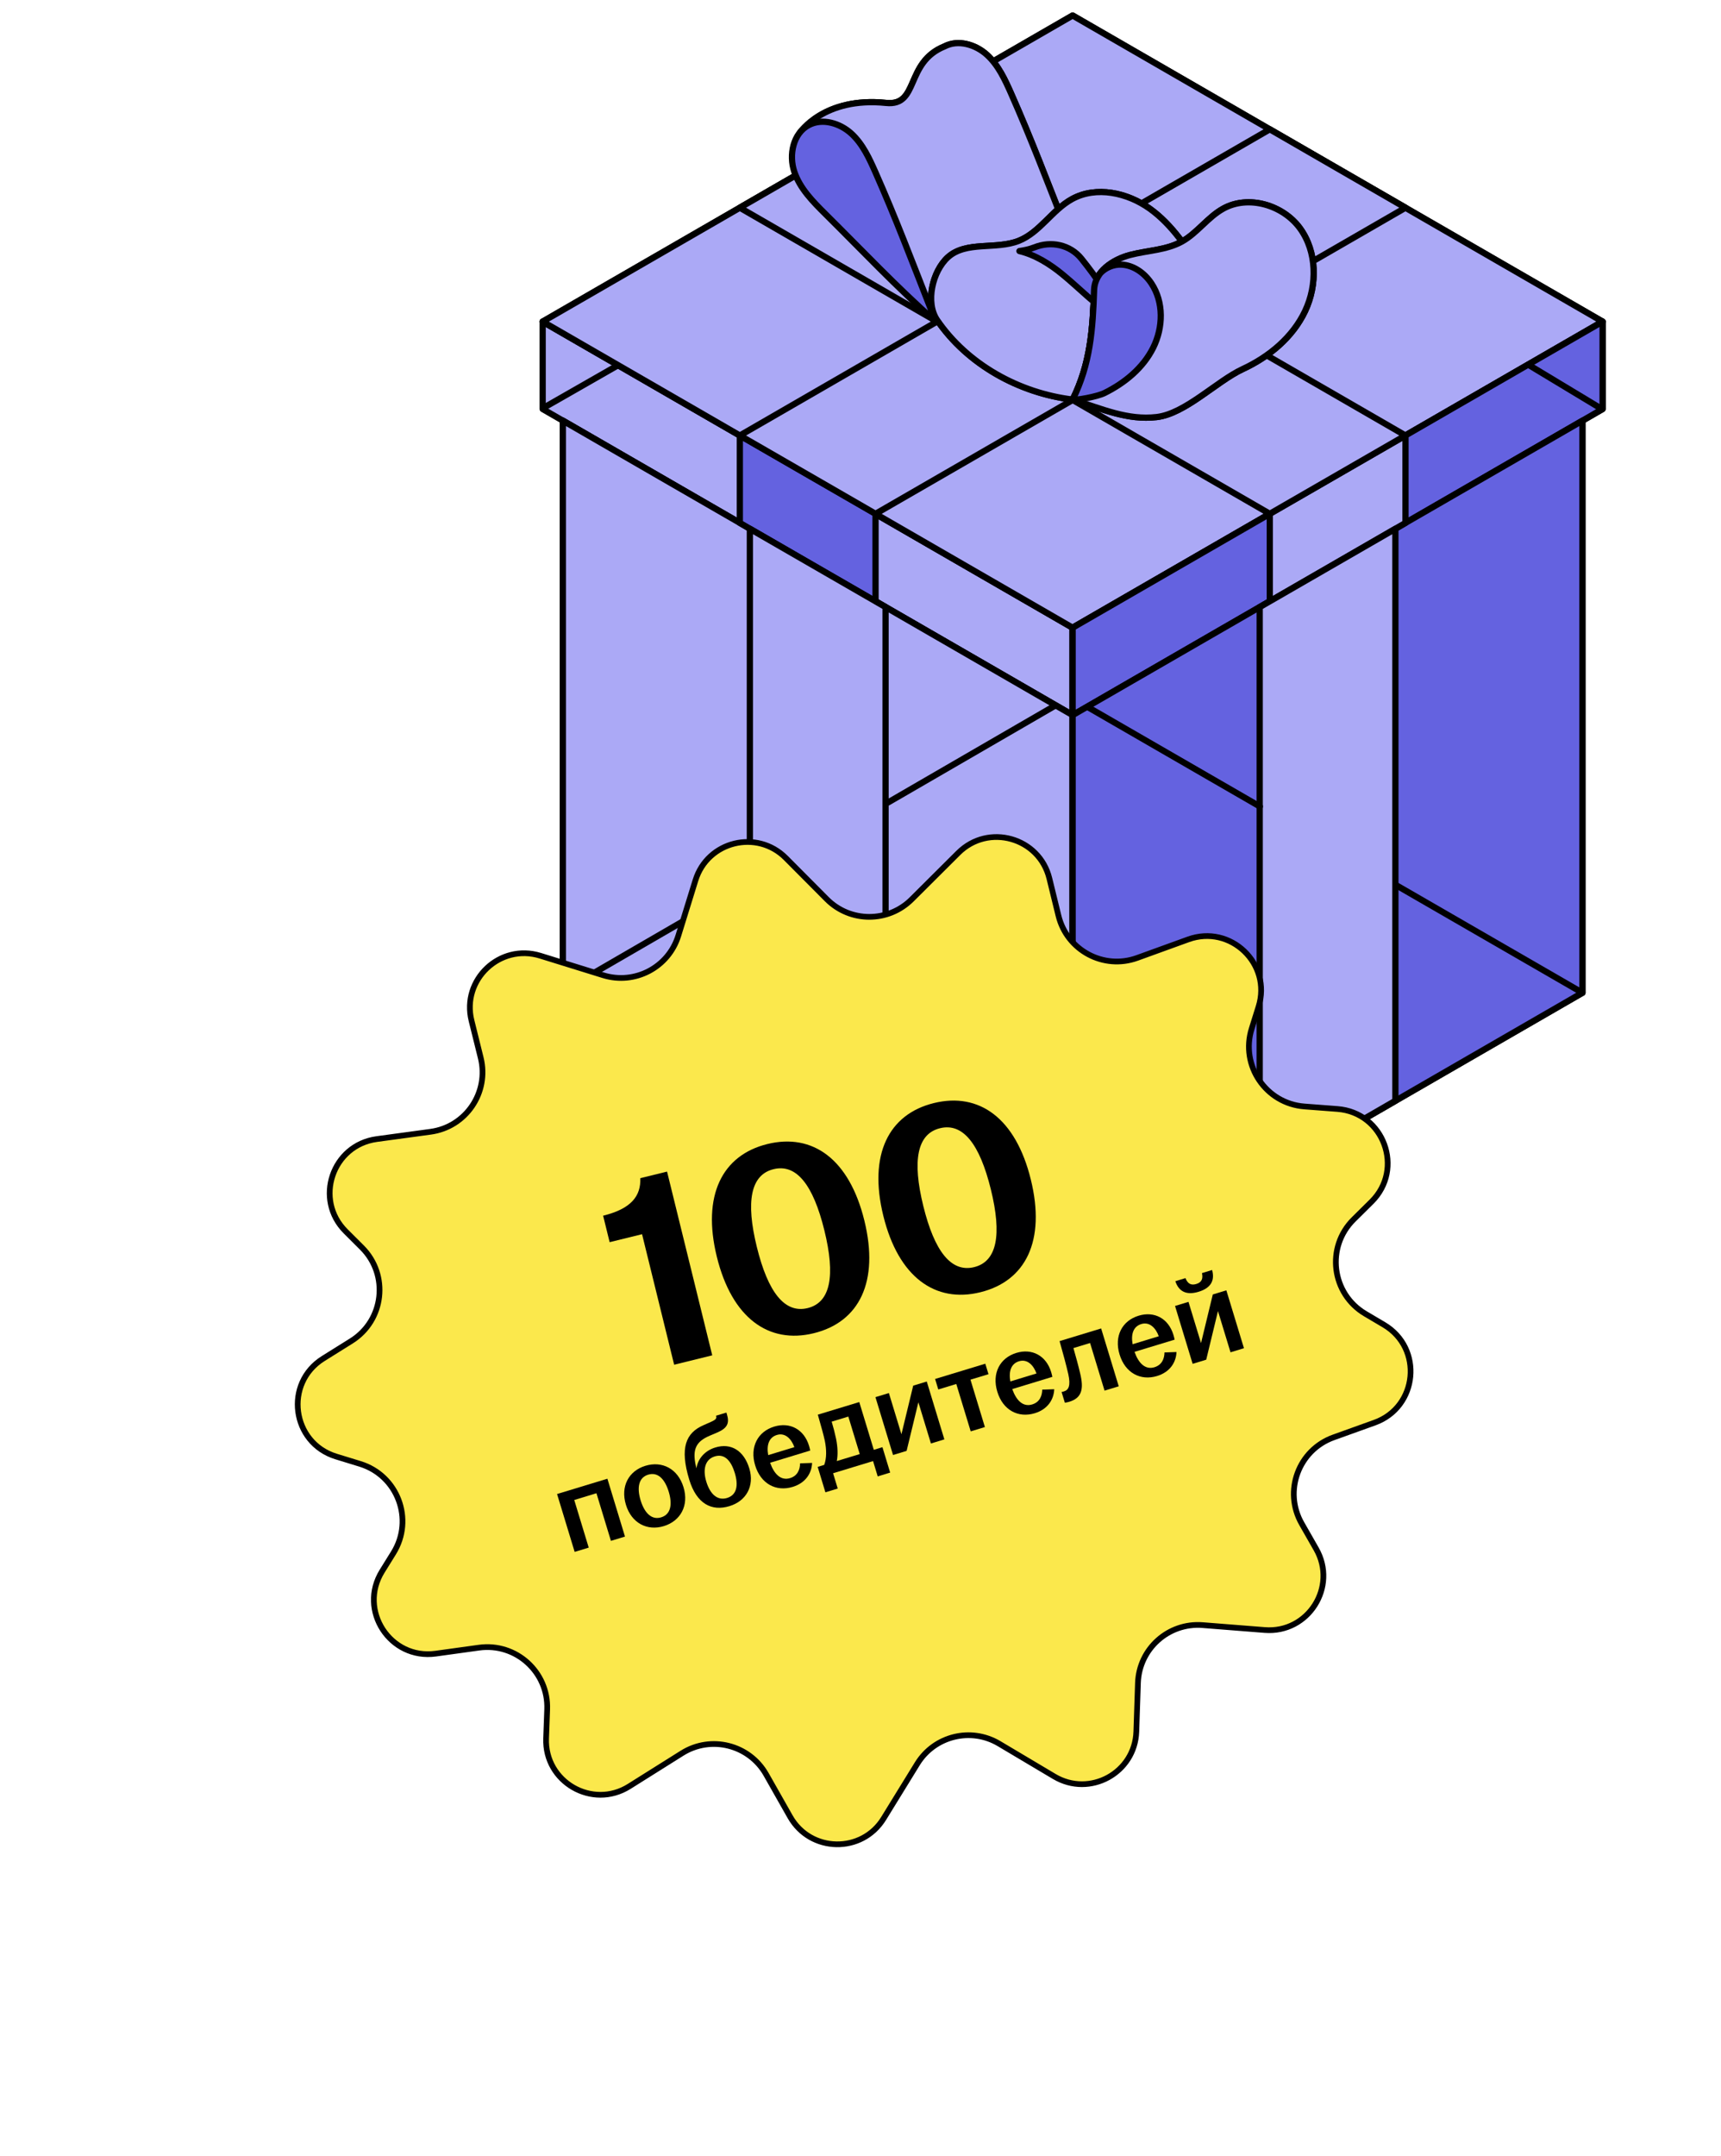 <?xml version="1.0" encoding="UTF-8"?> <svg xmlns="http://www.w3.org/2000/svg" width="111" height="139" viewBox="0 0 111 139" fill="none"><path d="M69.181 46.111L35 26.374V20.737L69.181 40.473V46.111Z" fill="#ABA9F6" stroke="black" stroke-width="0.402" stroke-miterlimit="10" stroke-linecap="round" stroke-linejoin="round"></path><path d="M69.181 40.474L35 20.737L69.181 1L103.363 20.737L69.181 40.474Z" fill="#4FC3F7" stroke="black" stroke-width="0.402" stroke-miterlimit="10" stroke-linecap="round" stroke-linejoin="round"></path><path d="M69.181 40.474L35 20.737L69.181 1L103.363 20.737L69.181 40.474Z" fill="#ABA9F6" stroke="black" stroke-width="0.402" stroke-miterlimit="10" stroke-linecap="round" stroke-linejoin="round"></path><path d="M69.182 40.473V46.111L103.363 26.374V20.737L69.182 40.473Z" fill="#039BE5" stroke="black" stroke-width="0.402" stroke-miterlimit="10" stroke-linecap="round" stroke-linejoin="round"></path><path d="M69.182 82.998L36.305 64.013V27.125L69.182 46.111V82.998Z" fill="#4FC3F7" stroke="black" stroke-width="0.402" stroke-miterlimit="10" stroke-linecap="round" stroke-linejoin="round"></path><path d="M69.182 82.998L36.305 64.013V27.125L69.182 46.111V82.998Z" fill="#ABA9F6" stroke="black" stroke-width="0.402" stroke-miterlimit="10" stroke-linecap="round" stroke-linejoin="round"></path><path d="M69.182 46.111V82.998L102.064 64.013V27.125L69.182 46.111Z" fill="#0288D1" stroke="black" stroke-width="0.402" stroke-miterlimit="10" stroke-linecap="round" stroke-linejoin="round"></path><path d="M103.363 20.737L69.182 40.473V46.111L103.363 26.374V20.737Z" fill="#6462E0" stroke="black" stroke-width="0.402" stroke-miterlimit="10" stroke-linecap="round" stroke-linejoin="round"></path><path d="M102.064 64.013V27.125L69.182 46.111V82.998L102.064 64.013Z" fill="#6462E0" stroke="black" stroke-width="0.402" stroke-miterlimit="10" stroke-linecap="round" stroke-linejoin="round"></path><path d="M47.718 33.718L56.47 38.773V33.129L47.718 28.08V33.718Z" fill="#6462E0" stroke="black" stroke-width="0.402" stroke-miterlimit="10" stroke-linecap="round" stroke-linejoin="round"></path><path d="M48.364 70.978L57.116 76.033V39.145L48.364 34.096V70.978Z" fill="#ABA9F6" stroke="black" stroke-width="0.402" stroke-miterlimit="10" stroke-linecap="round" stroke-linejoin="round"></path><path d="M90.651 33.718L81.899 38.773V33.13L90.651 28.081V33.718Z" fill="#ABA9F6" stroke="black" stroke-width="0.402" stroke-miterlimit="10" stroke-linecap="round" stroke-linejoin="round"></path><path d="M89.999 70.978L81.247 76.033V39.146L89.999 34.096V70.978Z" fill="#ABA9F6" stroke="black" stroke-width="0.402" stroke-miterlimit="10" stroke-linecap="round" stroke-linejoin="round"></path><path d="M90.651 13.393L81.899 8.338L47.718 28.081L55.521 32.582L56.47 33.13L90.651 13.393Z" fill="#ABA9F6" stroke="black" stroke-width="0.402" stroke-miterlimit="10" stroke-linecap="round" stroke-linejoin="round"></path><path d="M47.718 13.393L56.47 8.338L90.651 28.081L82.848 32.582L81.899 33.13L47.718 13.393Z" fill="#ABA9F6" stroke="black" stroke-width="0.402" stroke-miterlimit="10" stroke-linecap="round" stroke-linejoin="round"></path><path d="M65.222 6.049C64.82 5.141 64.395 4.209 63.661 3.539C62.927 2.869 61.798 2.532 60.919 2.992C58.356 4.028 59.3 6.859 57.151 6.637C53.139 6.224 51.59 8.565 51.59 8.565L60.348 20.737L69.106 15.67C67.446 11.448 66.555 9.072 65.222 6.049Z" fill="#FFD54F" stroke="black" stroke-width="0.402" stroke-miterlimit="10" stroke-linecap="round" stroke-linejoin="round"></path><path d="M65.222 6.049C64.82 5.141 64.395 4.209 63.661 3.539C62.927 2.869 61.798 2.532 60.919 2.992C58.356 4.028 59.3 6.859 57.151 6.637C53.139 6.224 51.59 8.565 51.59 8.565L60.348 20.737L69.106 15.67C67.446 11.448 66.555 9.072 65.222 6.049Z" fill="#ABA9F6" stroke="black" stroke-width="0.402" stroke-miterlimit="10" stroke-linecap="round" stroke-linejoin="round"></path><path d="M53.237 13.8C52.428 12.997 51.59 12.152 51.229 11.069C50.867 9.986 51.153 8.594 52.166 8.064C53.045 7.598 54.175 7.942 54.909 8.611C55.642 9.281 56.067 10.213 56.469 11.121C57.803 14.144 58.694 16.52 60.353 20.742C57.815 18.5 55.549 16.089 53.243 13.806L53.237 13.8Z" fill="#6462E0" stroke="black" stroke-width="0.402" stroke-miterlimit="10" stroke-linecap="round" stroke-linejoin="round"></path><path d="M77.537 17.54C76.6 16.031 75.604 14.494 74.16 13.457C72.715 12.421 70.707 11.978 69.146 12.834C67.859 13.539 67.067 14.989 65.704 15.53C64.231 16.113 62.315 15.525 61.139 16.584C60.132 17.499 59.672 19.514 60.441 20.638C62.403 23.503 65.728 25.343 69.175 25.763C72.657 26.182 75.732 23.171 78.509 21.028C78.76 19.863 78.16 18.547 77.531 17.54H77.537Z" fill="#FFD54F" stroke="black" stroke-width="0.402" stroke-miterlimit="10" stroke-linecap="round" stroke-linejoin="round"></path><path d="M77.537 17.54C76.6 16.031 75.604 14.494 74.16 13.457C72.715 12.421 70.707 11.978 69.146 12.834C67.859 13.539 67.067 14.989 65.704 15.53C64.231 16.113 62.315 15.525 61.139 16.584C60.132 17.499 59.672 19.514 60.441 20.638C62.403 23.503 65.728 25.343 69.175 25.763C72.657 26.182 75.732 23.171 78.509 21.028C78.76 19.863 78.16 18.547 77.531 17.54H77.537Z" fill="#ABA9F6" stroke="black" stroke-width="0.402" stroke-miterlimit="10" stroke-linecap="round" stroke-linejoin="round"></path><path d="M70.567 18.669C70.608 17.516 71.773 16.73 72.891 16.439C74.003 16.148 75.214 16.136 76.227 15.577C77.223 15.023 77.893 14.01 78.888 13.457C80.519 12.548 82.755 13.218 83.85 14.726C84.945 16.235 84.974 18.366 84.176 20.055C83.378 21.744 81.852 23.008 80.158 23.794C78.463 24.58 76.455 26.677 74.597 26.892C72.739 27.108 71.109 26.38 69.182 25.768C70.329 23.456 70.48 21.255 70.567 18.675V18.669Z" fill="#FFD54F" stroke="black" stroke-width="0.402" stroke-miterlimit="10" stroke-linecap="round" stroke-linejoin="round"></path><path d="M70.567 18.669C70.608 17.516 71.773 16.73 72.891 16.439C74.003 16.148 75.214 16.136 76.227 15.577C77.223 15.023 77.893 14.01 78.888 13.457C80.519 12.548 82.755 13.218 83.85 14.726C84.945 16.235 84.974 18.366 84.176 20.055C83.378 21.744 81.852 23.008 80.158 23.794C78.463 24.58 76.455 26.677 74.597 26.892C72.739 27.108 71.109 26.38 69.182 25.768C70.329 23.456 70.48 21.255 70.567 18.675V18.669Z" fill="#ABA9F6" stroke="black" stroke-width="0.402" stroke-miterlimit="10" stroke-linecap="round" stroke-linejoin="round"></path><path d="M65.752 16.188C66.771 16.433 67.72 17.027 68.541 17.703C69.682 18.64 70.701 19.747 71.983 20.48C71.779 19.392 70.701 17.86 69.747 16.677C69.019 15.775 67.79 15.519 66.719 15.95C66.719 15.95 66.707 15.95 66.701 15.955C66.404 16.072 66.084 16.142 65.758 16.188H65.752Z" fill="#6462E0" stroke="black" stroke-width="0.402" stroke-miterlimit="10" stroke-linecap="round" stroke-linejoin="round"></path><path d="M74.259 18.267C73.822 17.609 73.112 17.097 72.326 17.062C71.825 17.038 71.307 17.254 70.969 17.615C70.736 17.924 70.585 18.273 70.567 18.675C70.48 21.255 70.329 23.456 69.182 25.768C69.368 25.826 70.754 25.582 71.237 25.343C72.541 24.697 73.723 23.73 74.376 22.425C75.028 21.121 75.069 19.479 74.259 18.267Z" fill="#6462E0" stroke="black" stroke-width="0.402" stroke-miterlimit="10" stroke-linecap="round" stroke-linejoin="round"></path><path d="M81.259 52.001L70.174 45.6" stroke="black" stroke-width="0.402" stroke-miterlimit="10" stroke-linecap="round" stroke-linejoin="round"></path><path d="M102.058 64.01L90.048 57.076" stroke="black" stroke-width="0.402" stroke-miterlimit="10" stroke-linecap="round" stroke-linejoin="round"></path><path d="M57.263 51.75L68.062 45.492" stroke="black" stroke-width="0.402" stroke-miterlimit="10" stroke-linecap="round" stroke-linejoin="round"></path><path d="M36.423 63.827L48.307 56.94" stroke="black" stroke-width="0.402" stroke-miterlimit="10" stroke-linecap="round" stroke-linejoin="round"></path><path d="M103.251 26.336L98.59 23.526" stroke="black" stroke-width="0.402" stroke-miterlimit="10" stroke-linecap="round" stroke-linejoin="round"></path><path d="M35.014 26.321L39.83 23.567" stroke="black" stroke-width="0.402" stroke-miterlimit="10" stroke-linecap="round" stroke-linejoin="round"></path><path d="M50.686 55.324L53.324 57.976C54.832 59.493 57.284 59.499 58.8 57.99L61.81 54.993C63.743 53.069 67.036 53.995 67.683 56.645L68.269 59.043C68.815 61.281 71.183 62.549 73.348 61.764L76.639 60.572C79.364 59.584 82.04 62.145 81.174 64.911L80.731 66.328C79.987 68.704 81.648 71.155 84.131 71.344L86.261 71.506C89.254 71.734 90.592 75.375 88.459 77.487L87.307 78.627C85.503 80.413 85.877 83.421 88.062 84.711L89.258 85.418C91.811 86.926 91.452 90.726 88.662 91.729L86.01 92.682C83.746 93.496 82.765 96.156 83.959 98.245L84.889 99.873C86.284 102.315 84.377 105.323 81.573 105.102L77.567 104.786C75.367 104.612 73.468 106.31 73.394 108.516L73.29 111.653C73.201 114.315 70.289 115.908 67.999 114.546L64.438 112.429C62.621 111.348 60.272 111.926 59.164 113.726L56.991 117.254C55.594 119.522 52.276 119.462 50.962 117.144L49.414 114.414C48.326 112.494 45.855 111.871 43.987 113.046L40.585 115.183C38.204 116.68 35.119 114.901 35.222 112.09L35.291 110.216C35.379 107.812 33.276 105.91 30.893 106.239L28.102 106.625C25.164 107.031 23.083 103.83 24.646 101.31L25.378 100.13C26.715 97.973 25.65 95.135 23.225 94.39L21.675 93.914C18.806 93.032 18.302 89.186 20.848 87.596L22.66 86.464C24.772 85.144 25.106 82.203 23.345 80.443L22.294 79.394C20.244 77.345 21.428 73.835 24.3 73.446L27.768 72.975C30.051 72.666 31.56 70.444 31.006 68.209L30.412 65.812C29.756 63.165 32.244 60.817 34.849 61.625L38.906 62.883C40.949 63.517 43.118 62.374 43.751 60.331L44.857 56.757C45.638 54.235 48.824 53.451 50.686 55.324Z" fill="#FBE84C" stroke="black" stroke-width="0.369"></path><path d="M37.064 100.065L35.929 96.333L39.175 95.346L40.31 99.077L39.403 99.353L38.469 96.282L37.037 96.718L37.971 99.789L37.064 100.065Z" fill="black"></path><path d="M42.814 98.402C41.74 98.729 40.73 98.21 40.37 97.025C40.007 95.831 40.556 94.838 41.63 94.512C42.705 94.185 43.722 94.701 44.085 95.894C44.446 97.08 43.888 98.075 42.814 98.402ZM41.317 96.737C41.559 97.532 42.014 98.028 42.642 97.837C43.279 97.644 43.373 96.981 43.131 96.185C42.889 95.389 42.441 94.891 41.805 95.085C41.176 95.276 41.075 95.941 41.317 96.737Z" fill="black"></path><path d="M47.051 97.113C45.906 97.462 44.932 96.975 44.455 95.408C43.828 93.347 44.24 92.388 45.369 91.897L45.867 91.676C46.173 91.539 46.233 91.451 46.189 91.308L46.182 91.284L46.85 91.081L46.884 91.192C47.054 91.749 46.927 92.075 46.283 92.357L45.782 92.57C44.912 92.939 44.634 93.424 44.881 94.522L44.919 94.676C45.001 94.086 45.436 93.545 46.136 93.332C47.154 93.022 47.98 93.536 48.328 94.682C48.675 95.82 48.126 96.786 47.051 97.113ZM45.554 95.534C45.796 96.33 46.263 96.779 46.892 96.588C47.528 96.394 47.634 95.771 47.392 94.975C47.152 94.188 46.739 93.714 46.102 93.907C45.474 94.099 45.315 94.747 45.554 95.534Z" fill="black"></path><path d="M51.127 95.873C50.053 96.2 49.067 95.674 48.707 94.489C48.346 93.303 48.869 92.309 49.935 91.985C50.946 91.678 51.857 92.157 52.181 93.223C52.22 93.35 52.241 93.448 52.257 93.53L49.671 94.317C49.931 95.055 50.367 95.487 50.955 95.308C51.441 95.161 51.596 94.757 51.604 94.355L52.378 94.328C52.35 95.006 51.947 95.624 51.127 95.873ZM49.548 93.824L51.234 93.311C51.053 92.801 50.657 92.357 50.108 92.524C49.583 92.683 49.433 93.19 49.548 93.824Z" fill="black"></path><path d="M53.236 96.222L52.738 94.583L53.16 94.455C53.321 94.015 53.312 93.47 53.2 92.904C53.111 92.496 52.984 92.049 52.748 91.216L55.421 90.403L56.358 93.482L56.915 93.313L57.413 94.951L56.61 95.196L56.31 94.209L53.732 94.994L54.032 95.98L53.236 96.222ZM53.971 94.208L55.451 93.758L54.715 91.339L53.641 91.666C53.75 92.024 53.843 92.387 53.925 92.771C54.036 93.337 54.048 93.802 53.971 94.208Z" fill="black"></path><path d="M57.599 93.817L56.464 90.086L57.331 89.822L58.14 92.479L58.899 89.345L59.774 89.079L60.909 92.81L60.042 93.074L59.233 90.417L58.474 93.551L57.599 93.817Z" fill="black"></path><path d="M62.608 92.293L61.678 89.238L60.517 89.592L60.311 88.915L63.549 87.93L63.755 88.606L62.593 88.96L63.523 92.015L62.608 92.293Z" fill="black"></path><path d="M66.744 91.122C65.67 91.449 64.684 90.923 64.324 89.737C63.963 88.552 64.486 87.558 65.552 87.234C66.563 86.926 67.474 87.406 67.798 88.472C67.837 88.599 67.858 88.697 67.874 88.779L65.288 89.566C65.548 90.304 65.984 90.736 66.572 90.557C67.058 90.409 67.213 90.006 67.221 89.603L67.995 89.576C67.967 90.254 67.564 90.873 66.744 91.122ZM65.165 89.073L66.851 88.56C66.67 88.05 66.274 87.605 65.725 87.772C65.2 87.932 65.05 88.439 65.165 89.073Z" fill="black"></path><path d="M68.965 90.385C68.87 90.414 68.78 90.433 68.68 90.446L68.469 89.754C68.519 89.747 68.567 89.733 68.63 89.713C68.925 89.624 69.064 89.338 68.904 88.613C68.775 88.044 68.578 87.313 68.34 86.473L71.021 85.657L72.156 89.388L71.241 89.667L70.307 86.596L69.233 86.922C69.382 87.442 69.546 88.036 69.664 88.539C69.915 89.566 69.777 90.138 68.965 90.385Z" fill="black"></path><path d="M74.63 88.723C73.556 89.049 72.57 88.524 72.21 87.338C71.849 86.153 72.373 85.159 73.439 84.835C74.449 84.527 75.36 85.006 75.684 86.073C75.723 86.2 75.744 86.298 75.76 86.38L73.174 87.166C73.434 87.904 73.87 88.337 74.458 88.158C74.944 88.01 75.099 87.606 75.107 87.204L75.881 87.177C75.853 87.855 75.45 88.473 74.63 88.723ZM73.051 86.674L74.737 86.161C74.556 85.651 74.16 85.206 73.611 85.373C73.086 85.533 72.936 86.039 73.051 86.674Z" fill="black"></path><path d="M76.922 87.938L75.787 84.207L76.654 83.943L77.463 86.6L78.222 83.466L79.097 83.2L80.232 86.931L79.365 87.195L78.556 84.538L77.798 87.672L76.922 87.938ZM75.806 82.611L76.458 82.412C76.596 82.752 76.798 82.9 77.156 82.791C77.514 82.682 77.599 82.448 77.524 82.088L78.177 81.889C78.352 82.523 78.144 83.038 77.308 83.292C76.473 83.546 76.013 83.234 75.806 82.611Z" fill="black"></path><path d="M63.228 83.323C60.319 84.039 57.945 82.35 56.972 78.395C55.999 74.439 57.319 71.842 60.228 71.126C63.156 70.406 65.512 72.1 66.485 76.055C67.458 80.01 66.156 82.603 63.228 83.323ZM59.55 77.76C60.27 80.688 61.349 82.067 62.83 81.703C64.311 81.338 64.626 79.616 63.907 76.689C63.186 73.762 62.108 72.382 60.627 72.747C59.146 73.111 58.83 74.833 59.55 77.76Z" fill="black"></path><path d="M52.491 85.964C49.581 86.68 47.207 84.991 46.234 81.036C45.261 77.08 46.581 74.483 49.491 73.767C52.418 73.047 54.775 74.74 55.748 78.696C56.721 82.651 55.418 85.244 52.491 85.964ZM48.813 80.401C49.533 83.329 50.611 84.708 52.093 84.344C53.574 83.979 53.889 82.257 53.169 79.33C52.449 76.403 51.371 75.023 49.89 75.388C48.409 75.752 48.093 77.474 48.813 80.401Z" fill="black"></path><path d="M43.481 87.996L41.411 79.58L39.32 80.094L38.9 78.387C40.712 77.941 41.342 77.121 41.298 75.967L43.023 75.543L45.938 87.391L43.481 87.996Z" fill="black"></path></svg> 